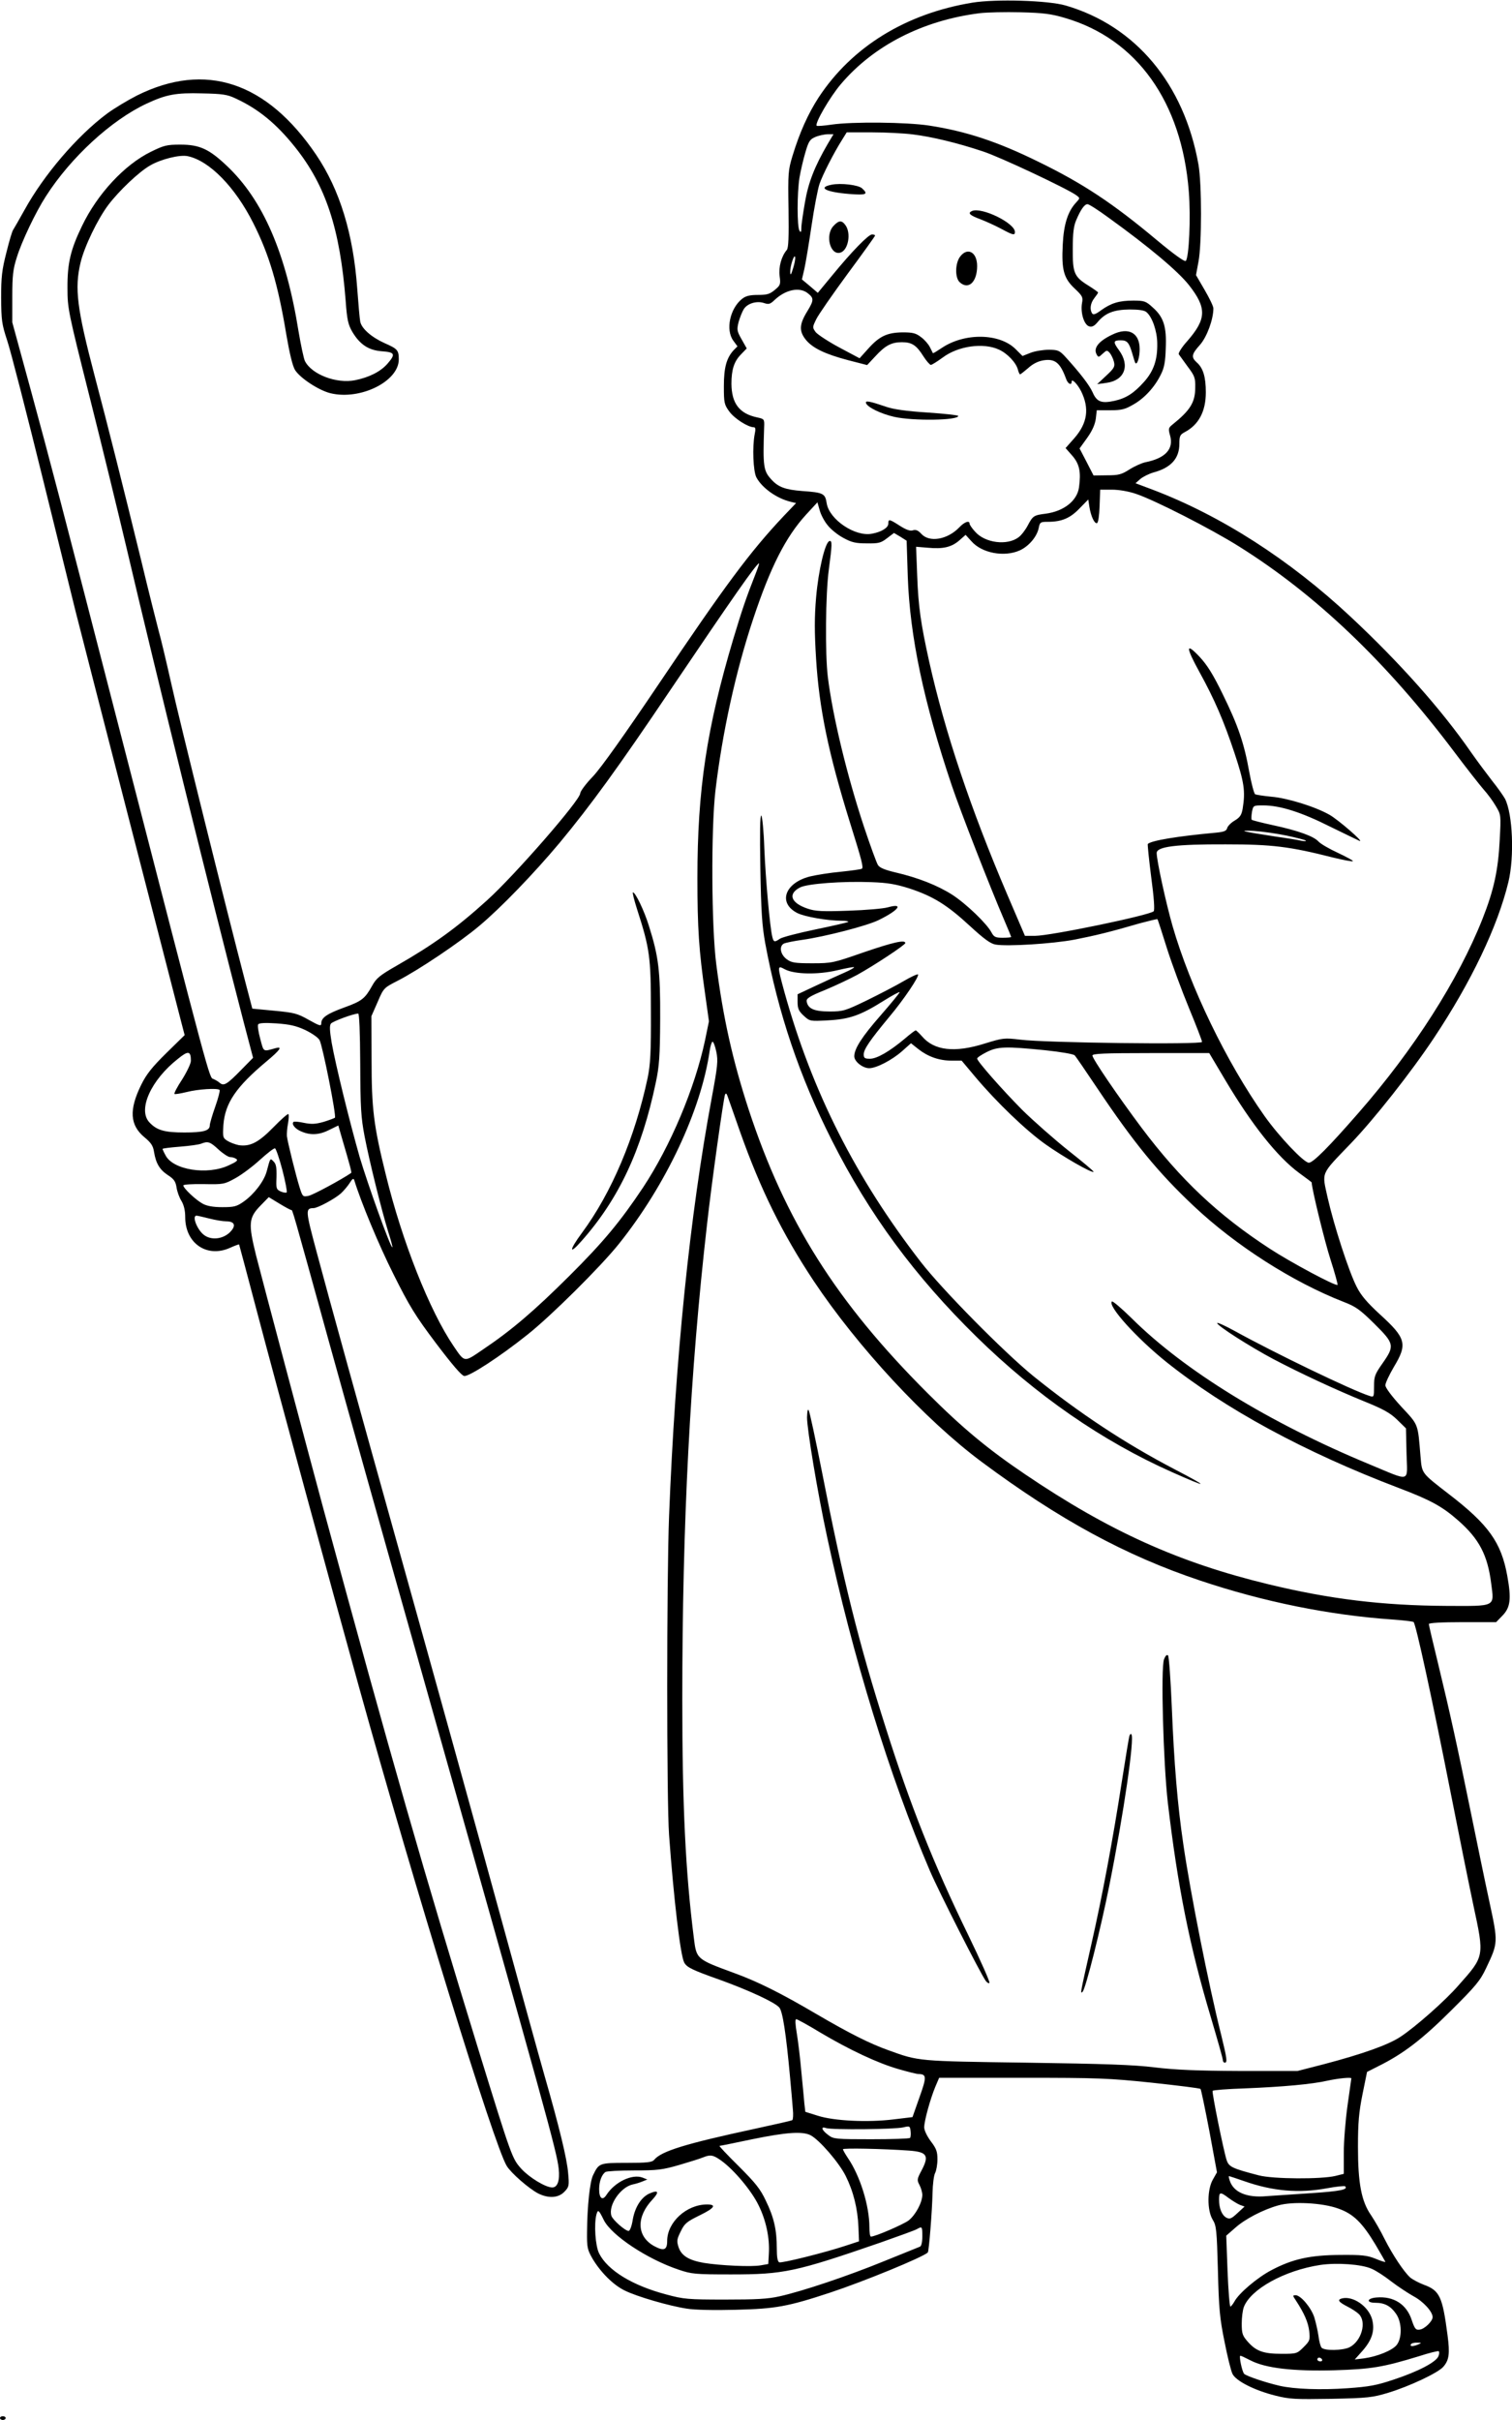<?xml version="1.0" standalone="no"?>
<!DOCTYPE svg PUBLIC "-//W3C//DTD SVG 20010904//EN"
 "http://www.w3.org/TR/2001/REC-SVG-20010904/DTD/svg10.dtd">
<svg version="1.0" xmlns="http://www.w3.org/2000/svg"
 width="800pt" height="1280pt" viewBox="0 0 800 1280"
 preserveAspectRatio="xMidYMid meet">
<g transform="translate(0,1280) scale(0.1,-0.1)"
fill="#000000" stroke="none">
<path d="M5145 12786 c-353 -58 -638 -234 -814 -502 -55 -85 -100 -184 -138
-309 -23 -76 -24 -91 -21 -281 2 -148 0 -205 -9 -216 -29 -34 -44 -91 -38
-138 6 -44 4 -49 -25 -73 -26 -22 -41 -27 -89 -27 -44 0 -65 -5 -85 -21 -64
-51 -88 -164 -46 -221 l22 -30 -21 -21 c-37 -41 -51 -91 -51 -190 0 -88 2 -97
29 -134 27 -37 99 -83 130 -83 8 0 10 -10 4 -37 -13 -67 -8 -195 9 -228 30
-56 107 -111 181 -129 l29 -7 -65 -68 c-179 -190 -309 -365 -663 -891 -180
-267 -303 -440 -346 -486 -38 -39 -68 -80 -68 -90 0 -36 -345 -432 -492 -565
-162 -147 -286 -236 -478 -346 -91 -52 -109 -67 -131 -107 -38 -68 -54 -81
-148 -115 -91 -33 -121 -54 -121 -83 0 -17 -8 -15 -67 18 -60 34 -77 38 -182
48 l-116 11 -38 145 c-93 355 -349 1384 -391 1575 -26 116 -56 242 -67 280
-10 39 -53 207 -93 375 -99 404 -172 695 -246 975 -93 354 -106 460 -74 595
20 85 90 230 147 306 57 75 161 174 220 208 57 34 159 59 200 50 115 -24 251
-163 347 -354 84 -166 131 -324 175 -590 17 -99 33 -166 46 -187 27 -43 126
-108 188 -123 158 -38 361 63 361 179 0 49 -7 56 -75 86 -69 31 -122 77 -129
114 -3 14 -10 94 -16 176 -21 288 -92 521 -217 706 -262 387 -586 494 -948
314 -49 -25 -121 -68 -160 -97 -158 -118 -333 -323 -435 -508 -29 -52 -56 -99
-60 -105 -5 -5 -21 -59 -36 -120 -24 -93 -28 -130 -28 -240 1 -119 3 -138 32
-226 18 -53 104 -388 192 -745 88 -357 164 -665 169 -684 50 -198 531 -2064
561 -2180 l17 -65 -97 -95 c-75 -74 -105 -111 -133 -168 -65 -132 -60 -213 17
-277 35 -29 46 -45 51 -78 10 -61 30 -94 74 -123 31 -20 40 -33 45 -64 3 -22
15 -55 26 -72 13 -22 20 -51 20 -86 0 -138 114 -216 235 -163 26 12 49 20 50
19 1 -2 43 -160 94 -353 102 -387 398 -1476 541 -1990 292 -1052 714 -2422
781 -2531 23 -38 117 -120 167 -146 55 -27 107 -24 139 10 24 25 25 32 19 98
-6 75 -46 241 -126 519 -27 94 -121 436 -210 760 -148 541 -371 1345 -550
1985 -224 802 -374 1343 -445 1609 -59 220 -60 230 -16 231 22 0 114 50 145
78 16 15 37 40 47 56 13 21 19 25 23 15 35 -115 130 -344 208 -499 84 -168
115 -219 225 -365 84 -111 135 -171 149 -173 26 -4 190 103 334 218 124 98
387 359 484 480 249 311 436 708 481 1023 4 26 11 47 15 47 5 0 14 -24 20 -53
10 -48 7 -75 -24 -243 -116 -622 -193 -1375 -226 -2214 -13 -333 -13 -1505 0
-1685 25 -343 60 -637 80 -675 14 -26 40 -39 195 -94 151 -55 283 -116 308
-144 18 -20 36 -138 57 -367 6 -66 13 -143 15 -172 3 -28 1 -54 -3 -57 -5 -3
-93 -23 -195 -45 -372 -80 -498 -119 -536 -165 -11 -13 -37 -16 -146 -16 -144
0 -146 -1 -177 -65 -17 -34 -31 -165 -32 -300 -1 -82 2 -94 28 -140 43 -73
111 -141 171 -170 64 -32 236 -82 329 -96 41 -7 148 -9 260 -6 209 5 275 17
499 91 178 59 488 186 516 212 6 6 23 219 25 314 1 47 7 95 14 107 6 12 12 44
12 72 0 41 -6 57 -35 95 -20 27 -35 58 -35 74 0 35 33 153 59 215 l20 47 438
0 c403 0 458 -2 688 -26 138 -15 253 -29 257 -33 3 -3 24 -104 47 -224 l40
-217 -21 -37 c-31 -52 -32 -163 -2 -213 20 -32 22 -54 28 -270 5 -203 10 -254
35 -376 15 -77 34 -154 42 -170 18 -37 115 -87 227 -115 75 -19 105 -20 295
-17 196 4 219 7 302 32 112 34 263 105 291 137 31 35 36 69 23 167 -27 205
-41 237 -127 268 -26 10 -58 27 -71 38 -33 30 -92 118 -136 205 -20 41 -52 96
-70 123 -52 74 -70 170 -70 363 0 129 5 183 24 278 l24 118 61 31 c131 65 230
141 382 292 133 132 156 160 187 226 64 135 64 135 17 353 -23 106 -66 314
-96 462 -72 353 -112 535 -173 787 -28 115 -51 212 -51 218 0 6 65 10 178 10
l178 0 33 34 c43 44 48 89 26 211 -32 177 -99 271 -310 433 -146 113 -141 107
-149 198 -15 178 -9 164 -102 264 -52 57 -84 100 -84 113 0 12 21 56 45 97 73
121 65 152 -75 279 -67 62 -99 99 -122 145 -42 82 -120 324 -153 469 -31 142
-41 119 123 290 122 127 318 375 439 557 197 296 337 589 394 825 32 134 23
359 -18 440 -9 16 -39 59 -68 95 -28 36 -78 103 -111 150 -157 227 -379 476
-638 718 -323 302 -686 535 -1050 673 l-88 33 26 23 c15 12 45 27 69 34 93 25
137 74 137 152 0 41 4 48 28 61 74 39 112 109 112 211 0 81 -14 129 -49 159
-29 27 -27 42 18 92 37 42 71 135 71 193 0 11 -21 54 -46 97 l-46 79 13 70
c18 92 18 414 0 515 -76 426 -332 733 -703 841 -93 27 -369 35 -493 15z m490
-81 c380 -111 618 -444 655 -918 11 -138 1 -350 -16 -367 -6 -6 -62 34 -152
109 -234 196 -393 301 -627 415 -217 107 -384 162 -580 192 -118 18 -405 21
-514 5 -41 -6 -77 -9 -80 -6 -11 12 70 152 128 220 173 204 433 337 733 375
40 5 138 7 218 5 119 -3 161 -8 235 -30z m-4390 -425 c122 -56 217 -134 316
-258 163 -204 238 -432 268 -814 7 -99 13 -125 35 -163 40 -67 86 -98 157
-103 69 -5 73 -15 29 -66 -37 -42 -97 -72 -171 -87 -99 -20 -231 31 -266 102
-6 13 -21 83 -33 154 -67 418 -189 698 -380 878 -94 89 -144 112 -246 112 -72
0 -87 -4 -156 -38 -139 -68 -283 -223 -364 -392 -61 -126 -78 -198 -77 -330 0
-106 4 -125 116 -570 64 -253 152 -615 197 -805 160 -683 446 -1839 619 -2505
l50 -190 -62 -63 c-77 -79 -93 -88 -115 -69 -9 8 -24 16 -33 20 -22 7 -13 -28
-499 1857 -306 1186 -361 1398 -468 1790 l-97 355 0 135 c0 113 4 147 24 209
25 82 100 240 154 323 131 205 346 403 533 490 103 48 154 58 294 54 106 -2
133 -6 175 -26z m3585 -191 c99 -12 237 -45 371 -90 90 -29 452 -200 494 -232
20 -15 20 -15 -2 -39 -43 -46 -65 -115 -70 -222 -7 -133 5 -178 64 -233 40
-38 44 -45 38 -76 -9 -49 10 -114 37 -123 16 -5 28 1 47 24 40 47 85 64 167
65 49 0 79 -4 90 -14 30 -25 56 -99 57 -163 2 -89 -19 -149 -70 -206 -54 -60
-94 -86 -156 -100 -69 -15 -94 -6 -116 45 -17 38 -66 102 -149 193 -27 28 -36
32 -83 32 -29 0 -73 -7 -96 -16 l-43 -17 -37 37 c-85 84 -270 87 -391 5 -24
-16 -45 -29 -46 -27 -1 2 -8 16 -16 32 -8 16 -29 40 -47 53 -27 21 -44 25 -97
25 -82 -1 -123 -20 -182 -86 l-46 -51 -107 57 c-58 31 -114 68 -125 81 -18 25
-18 26 3 69 11 23 86 131 166 240 80 108 145 199 145 202 0 3 -7 6 -16 6 -19
0 -107 -90 -211 -217 l-76 -92 -42 36 -42 35 13 56 c7 32 24 134 38 229 14 95
33 194 42 220 16 47 74 162 121 236 l23 37 133 0 c73 0 171 -5 217 -11z m-451
-51 c-68 -117 -102 -202 -120 -308 -10 -58 -19 -118 -19 -135 0 -23 -3 -27
-10 -15 -13 20 -13 198 0 280 6 36 20 96 31 133 17 59 24 70 52 82 18 8 47 14
65 15 l32 0 -31 -52z m1486 -389 c215 -155 366 -282 425 -356 96 -122 94 -180
-8 -297 -29 -32 -49 -64 -45 -70 4 -6 25 -35 47 -65 37 -49 41 -60 40 -110 0
-79 -26 -121 -122 -198 -20 -16 -21 -22 -11 -57 20 -71 -25 -120 -131 -141
-19 -4 -57 -21 -84 -38 -42 -27 -58 -31 -119 -31 l-71 -1 -37 72 -37 71 41 57
c27 38 41 71 45 101 l5 44 71 0 c60 0 79 5 122 30 59 33 114 93 146 159 18 35
24 68 26 139 5 114 -11 165 -69 216 -36 33 -44 36 -103 36 -75 0 -117 -13
-170 -51 -30 -22 -42 -26 -48 -16 -13 21 -9 53 12 80 11 14 20 27 20 30 0 2
-22 18 -49 35 -78 48 -86 67 -85 197 0 82 5 120 18 150 24 57 44 85 60 85 8 0
58 -32 111 -71z m-1669 -269 c-11 -35 -14 -39 -15 -19 -1 31 22 100 26 79 2
-8 -3 -35 -11 -60z m78 -131 c33 -26 33 -37 -3 -96 -43 -70 -44 -106 -5 -153
36 -42 100 -73 221 -105 l101 -26 43 46 c53 58 86 75 141 75 53 0 77 -16 114
-75 16 -25 34 -45 39 -45 6 0 34 18 63 39 81 61 215 80 297 42 45 -20 92 -70
101 -107 3 -13 9 -24 11 -24 3 0 22 15 43 33 24 22 51 36 80 41 62 10 89 -12
120 -96 9 -28 30 -39 30 -17 0 19 30 -11 50 -50 45 -91 34 -169 -36 -249 l-46
-52 36 -41 c38 -44 46 -86 35 -167 -10 -71 -80 -126 -176 -139 -63 -8 -68 -11
-95 -62 -13 -25 -35 -53 -49 -63 -60 -45 -177 -30 -229 29 -17 18 -30 38 -30
43 0 19 -27 10 -55 -20 -62 -64 -157 -81 -200 -34 -17 19 -30 24 -45 19 -14
-5 -36 3 -69 24 -56 36 -61 37 -61 11 0 -21 -36 -44 -87 -53 -89 -17 -225 75
-239 161 -8 52 -17 57 -131 65 -87 7 -124 20 -160 59 -44 47 -47 69 -40 277 2
44 1 45 -36 53 -95 20 -136 74 -137 178 0 75 14 118 50 155 l31 32 -27 48
c-25 44 -26 51 -16 92 7 24 19 55 28 69 20 30 69 44 107 31 24 -8 32 -6 55 16
58 55 132 71 176 36z m1736 -1061 c97 -32 399 -186 545 -278 406 -254 780
-610 1138 -1085 66 -88 137 -178 157 -201 20 -22 49 -61 64 -87 28 -47 28 -47
21 -179 -8 -161 -31 -266 -91 -418 -128 -323 -363 -691 -655 -1025 -157 -180
-241 -265 -264 -265 -26 0 -158 139 -235 248 -202 286 -393 682 -486 1004 -35
122 -84 347 -84 386 0 34 101 47 365 46 245 0 337 -11 569 -70 54 -13 101 -22
104 -19 3 3 -33 22 -79 44 -46 21 -92 48 -103 60 -25 28 -109 58 -239 86 -60
13 -111 26 -114 29 -3 3 -2 21 1 41 7 35 7 35 60 35 89 0 202 -36 355 -113 80
-39 150 -73 155 -75 24 -7 -112 111 -159 138 -75 43 -223 89 -308 96 -42 4
-80 10 -86 13 -6 4 -20 57 -31 117 -27 152 -59 246 -140 411 -52 107 -83 156
-124 200 -73 77 -73 52 0 -81 80 -145 129 -259 186 -430 51 -154 58 -200 43
-293 -6 -34 -14 -46 -42 -63 -19 -11 -37 -29 -40 -40 -4 -15 -17 -20 -57 -24
-208 -19 -345 -42 -363 -60 -2 -2 6 -81 18 -175 15 -111 19 -175 13 -181 -21
-21 -546 -130 -628 -130 l-53 0 -93 217 c-194 454 -330 859 -414 1235 -44 199
-57 289 -63 450 l-6 156 61 -5 c82 -8 126 3 167 38 l34 30 31 -34 c55 -63 174
-85 256 -48 48 22 91 73 100 119 6 30 9 32 48 32 73 0 118 19 167 70 l47 48 6
-39 c8 -50 27 -90 40 -86 7 2 12 40 14 90 l3 87 62 0 c38 0 89 -9 127 -22z
m-1631 -166 c16 -21 53 -51 83 -67 44 -24 65 -29 124 -29 62 -1 75 2 107 27
l37 28 34 -20 33 -21 6 -189 c11 -318 85 -667 233 -1106 45 -134 203 -539 278
-713 20 -46 36 -86 36 -88 0 -2 -20 -4 -45 -4 -38 0 -46 4 -59 28 -24 46 -133
151 -207 199 -78 50 -182 91 -303 119 -54 13 -82 24 -91 39 -7 11 -40 101 -73
200 -91 274 -167 590 -192 795 -15 124 -12 437 5 565 18 136 19 158 3 153 -23
-8 -58 -157 -70 -298 -9 -104 -9 -183 0 -326 16 -260 65 -498 179 -864 62
-198 73 -239 63 -245 -4 -3 -55 -10 -112 -16 -56 -5 -130 -17 -163 -25 -133
-34 -170 -140 -67 -193 39 -20 161 -41 234 -41 23 0 39 -3 36 -6 -3 -3 -81
-21 -173 -40 -92 -19 -176 -41 -188 -49 -29 -20 -34 -19 -41 11 -12 48 -35
299 -42 467 -3 92 -11 170 -16 173 -7 4 -8 -93 -5 -277 4 -231 9 -305 26 -399
69 -371 181 -703 352 -1041 199 -394 440 -720 765 -1039 317 -311 666 -552
1034 -716 198 -88 202 -83 14 15 -264 138 -504 297 -746 492 -155 126 -483
458 -596 604 -344 444 -575 900 -722 1429 -38 140 -38 141 3 119 51 -27 176
-29 277 -5 47 11 87 19 89 16 2 -2 -20 -15 -50 -28 -30 -13 -98 -44 -151 -69
l-98 -46 0 -41 c0 -34 6 -48 32 -72 33 -30 33 -30 128 -25 114 6 172 26 293
102 48 30 87 51 87 47 0 -4 -45 -59 -100 -122 -100 -114 -140 -177 -140 -217
0 -28 45 -63 79 -63 38 0 121 43 175 91 l46 41 39 -31 c51 -40 110 -61 176
-61 l53 0 73 -87 c113 -134 266 -281 370 -355 93 -66 246 -154 255 -146 2 3
-58 53 -134 113 -75 60 -184 156 -243 214 -108 109 -239 258 -239 272 0 5 22
20 50 34 59 30 101 31 310 10 84 -9 149 -20 156 -27 7 -7 60 -85 119 -173 195
-291 322 -446 511 -624 223 -210 524 -402 793 -507 65 -25 87 -41 163 -116
106 -105 108 -116 43 -209 -41 -58 -45 -70 -45 -122 0 -56 -1 -58 -22 -51 -93
29 -505 228 -715 344 -51 28 -93 47 -93 42 0 -14 172 -124 298 -191 145 -76
321 -158 477 -222 104 -42 140 -62 177 -98 l47 -46 3 -133 c4 -157 28 -150
-199 -56 -528 219 -976 494 -1255 771 -54 53 -101 93 -105 89 -23 -23 128
-191 287 -319 313 -250 731 -477 1230 -667 169 -64 231 -98 315 -172 112 -98
156 -184 175 -334 16 -125 28 -119 -238 -118 -339 2 -616 36 -939 114 -477
115 -846 282 -1289 582 -197 133 -332 245 -515 428 -485 484 -754 912 -948
1502 -85 261 -135 485 -171 766 -26 198 -28 715 -5 917 36 306 107 632 200
911 91 274 172 434 280 552 l60 65 12 -42 c6 -23 25 -59 42 -79z m-380 -254
c-51 -129 -72 -191 -119 -347 -141 -473 -190 -798 -190 -1265 0 -267 8 -384
41 -615 l20 -143 -21 -102 c-54 -253 -183 -558 -327 -776 -120 -180 -210 -289
-392 -470 -184 -183 -304 -286 -456 -388 -101 -69 -95 -70 -155 18 -127 187
-272 552 -359 908 -64 258 -75 347 -75 607 l-1 230 33 75 c32 75 33 75 107
113 111 57 328 203 430 289 114 95 291 279 425 439 166 200 312 401 590 814
328 486 453 665 466 665 2 0 -6 -24 -17 -52z m2810 -1388 c52 -11 97 -23 100
-26 3 -4 -7 -4 -24 -1 -16 4 -77 14 -135 22 -176 27 -209 35 -115 30 44 -3
122 -14 174 -25z m-1998 -279 c125 -41 200 -87 320 -198 75 -69 109 -94 136
-99 61 -11 301 4 418 26 112 22 190 41 348 87 49 13 90 23 91 21 2 -1 24 -70
50 -153 26 -82 79 -225 117 -317 38 -92 69 -172 69 -179 0 -15 -827 -5 -962
12 -85 10 -91 9 -186 -20 -161 -51 -270 -38 -334 38 -15 17 -30 31 -33 31 -4
0 -30 -20 -58 -44 -80 -67 -147 -106 -184 -106 -28 0 -33 4 -33 23 0 27 32 74
134 197 79 94 162 218 153 226 -3 3 -38 -13 -77 -36 -39 -23 -126 -68 -193
-101 -116 -56 -126 -59 -198 -59 -82 0 -115 15 -121 54 -2 15 16 27 98 60 55
23 131 59 170 80 90 50 254 158 254 168 0 19 -65 4 -220 -49 -161 -56 -168
-58 -272 -58 -93 0 -110 3 -135 21 -34 25 -42 68 -16 83 11 5 55 14 99 20 119
17 342 74 404 105 106 52 134 91 48 67 -24 -7 -118 -15 -209 -18 -139 -5 -175
-3 -216 11 -89 30 -106 78 -40 112 38 20 226 34 378 28 84 -3 127 -10 200 -33z
m-2905 -929 c1 -233 4 -282 23 -382 26 -135 90 -392 125 -505 14 -43 24 -81
22 -82 -8 -8 -131 335 -173 477 -55 193 -127 486 -148 604 -11 66 -12 92 -4
102 10 12 117 52 144 53 6 1 10 -95 11 -267z m-291 180 c35 -17 69 -40 76 -54
16 -30 90 -401 81 -410 -4 -3 -31 -13 -60 -22 -43 -12 -64 -13 -104 -5 -27 6
-52 8 -55 5 -12 -12 9 -38 42 -51 49 -21 95 -18 148 9 l47 23 19 -66 c42 -143
53 -183 49 -185 -51 -35 -201 -116 -225 -121 -30 -6 -32 -5 -47 42 -20 63 -64
241 -68 273 -1 14 1 44 6 68 4 24 5 46 2 49 -3 4 -39 -28 -79 -69 -79 -81
-124 -104 -184 -95 -19 4 -46 14 -60 23 -24 15 -25 20 -21 84 9 116 67 201
227 335 73 61 88 82 49 71 -68 -19 -62 -22 -81 49 -10 36 -15 71 -11 77 5 7
36 9 96 5 70 -5 103 -12 153 -35z m-605 -163 c0 -14 -21 -58 -46 -98 -26 -39
-44 -74 -41 -77 2 -3 32 2 65 10 58 15 163 22 174 11 3 -3 -7 -43 -23 -88 -16
-45 -29 -90 -29 -99 0 -29 -34 -38 -135 -38 -106 0 -146 12 -185 54 -62 67 9
224 152 336 54 44 68 42 68 -11z m5473 -102 c141 -237 276 -407 392 -492 36
-26 65 -48 65 -49 1 -36 70 -317 100 -409 23 -71 39 -131 37 -133 -9 -9 -251
121 -358 191 -275 179 -473 366 -679 640 -125 167 -260 365 -260 382 0 10 58
13 309 13 l309 0 85 -143z m-2566 -277 c107 -301 221 -533 388 -785 232 -348
591 -736 890 -958 409 -304 760 -495 1155 -627 337 -113 685 -183 1017 -206
56 -4 106 -10 112 -13 12 -8 98 -403 201 -926 39 -198 91 -456 116 -574 58
-270 59 -267 -79 -422 -70 -81 -228 -220 -307 -272 -65 -43 -200 -91 -405
-145 l-140 -36 -305 0 c-226 1 -342 6 -450 19 -112 14 -266 19 -680 25 -575 8
-568 7 -730 66 -98 35 -202 87 -380 191 -187 110 -311 172 -435 217 -201 74
-200 73 -214 187 -44 347 -61 698 -61 1259 0 936 41 1728 131 2515 24 217 87
664 95 685 5 11 9 6 16 -15 6 -16 35 -100 65 -185z m-2761 -90 c24 -22 52 -40
61 -40 10 0 25 -4 33 -10 11 -7 2 -15 -40 -34 -113 -53 -295 -24 -334 53 -9
16 -16 32 -16 34 0 3 42 8 93 12 50 4 101 11 112 16 35 14 47 10 91 -31z m338
-108 c16 -62 26 -115 23 -119 -4 -3 -18 -1 -32 5 -23 11 -25 16 -22 76 1 51
-2 69 -15 82 -19 19 -17 23 -37 -52 -14 -52 -67 -121 -121 -159 -38 -27 -52
-30 -114 -30 -48 0 -81 6 -103 18 -36 19 -103 82 -103 97 0 5 47 8 108 7 104
-2 109 -1 167 31 33 18 92 62 130 97 39 35 74 63 80 61 5 -1 23 -53 39 -114z
m47 -212 c7 0 3 15 199 -695 132 -475 231 -829 480 -1710 678 -2401 725 -2571
736 -2665 7 -63 -6 -100 -34 -100 -36 0 -122 53 -164 99 -48 54 -50 57 -227
631 -285 926 -460 1535 -820 2860 -93 345 -320 1198 -356 1339 -42 170 -40
200 25 266 l42 43 56 -34 c31 -19 59 -34 63 -34z m-434 -45 c31 -8 72 -15 90
-15 48 0 54 -26 15 -62 -37 -32 -93 -38 -130 -12 -37 25 -69 104 -42 104 5 0
35 -7 67 -15z m3232 -4305 c155 -92 306 -163 415 -194 48 -14 96 -26 105 -26
44 -1 45 -14 6 -123 l-37 -105 -100 -12 c-137 -17 -315 -8 -400 19 l-67 21 -5
43 c-2 23 -9 99 -16 168 -6 70 -17 161 -24 203 -8 48 -10 76 -3 76 5 0 62 -31
126 -70z m2811 -243 c0 -1 -9 -65 -20 -142 -11 -77 -20 -190 -20 -251 l0 -112
-44 -11 c-74 -18 -330 -17 -406 3 -142 37 -158 45 -170 81 -16 49 -79 359 -74
366 2 4 79 10 171 13 199 8 355 22 438 41 55 12 125 19 125 12z m-2335 -315
c-4 -4 -96 -7 -205 -7 -185 0 -200 1 -226 21 -37 27 -44 49 -13 38 31 -10 364
-7 409 4 33 8 35 7 38 -21 2 -16 0 -32 -3 -35z m-526 14 c47 -25 149 -143 185
-214 41 -82 64 -173 68 -272 l3 -75 -70 -23 c-112 -37 -337 -93 -352 -88 -9 4
-13 27 -13 75 0 96 -15 163 -58 251 -29 62 -55 94 -144 183 -60 59 -105 107
-101 107 5 0 82 16 173 35 180 37 266 43 309 21z m520 -81 c97 -7 109 -26 66
-107 -23 -43 -24 -49 -10 -75 8 -15 15 -39 15 -53 -1 -41 -36 -106 -73 -135
-31 -22 -176 -85 -199 -85 -5 0 -8 23 -8 50 0 113 -49 271 -114 366 -14 21
-26 42 -26 46 0 7 208 3 349 -7z m-993 -53 c68 -49 160 -159 197 -235 40 -80
60 -174 55 -257 l-3 -55 -40 -7 c-48 -9 -216 -1 -301 13 -80 14 -119 38 -134
84 -10 32 -9 41 12 83 20 42 32 51 101 85 78 38 90 57 38 57 -109 0 -211 -94
-211 -193 0 -49 -18 -55 -71 -26 -91 52 -93 154 -6 246 35 38 31 51 -12 33
-46 -18 -81 -72 -93 -140 -5 -33 -15 -60 -22 -60 -18 0 -84 58 -91 80 -18 55
48 152 113 166 15 3 38 10 52 16 l25 10 -25 10 c-55 21 -147 -23 -191 -91 -21
-33 -39 -19 -39 30 0 41 14 78 34 91 6 4 73 8 150 8 124 0 150 3 240 29 55 16
112 34 126 40 39 16 54 13 96 -17z m2765 -108 c153 -54 291 -66 442 -38 48 9
91 13 94 10 18 -17 -27 -26 -177 -36 -91 -6 -198 -13 -238 -16 -106 -10 -177
21 -196 84 -4 12 -6 22 -3 22 2 0 37 -12 78 -26z m-80 -90 c19 -14 45 -30 59
-36 l25 -9 -38 -35 c-31 -29 -40 -33 -58 -24 -24 13 -39 49 -39 96 0 41 6 42
51 8z m578 -55 c81 -28 128 -74 199 -192 28 -48 52 -89 52 -91 0 -2 -24 5 -52
17 -45 18 -72 21 -188 20 -158 -1 -250 -21 -362 -80 -75 -39 -174 -123 -197
-167 -8 -14 -18 -26 -21 -26 -4 0 -11 84 -15 187 l-7 188 47 41 c52 47 149 97
228 119 75 22 233 14 316 -16z m-3884 -62 c41 -81 229 -206 396 -262 68 -23
86 -25 277 -25 279 0 340 13 792 169 96 34 183 65 192 71 27 15 28 14 28 -39
0 -30 -5 -51 -12 -54 -7 -3 -92 -37 -188 -76 -193 -79 -434 -160 -556 -187
-62 -14 -124 -17 -289 -17 -194 0 -218 2 -310 27 -178 47 -310 127 -355 217
-20 39 -28 155 -14 207 8 27 12 24 39 -31z m4062 -257 c24 -10 71 -41 104 -67
34 -26 87 -61 117 -78 53 -28 102 -82 102 -111 0 -22 -44 -64 -69 -66 -20 -3
-26 4 -42 52 -27 82 -95 126 -186 118 -51 -4 -56 -28 -6 -28 50 0 82 -18 110
-59 31 -45 32 -127 3 -164 -23 -29 -102 -61 -173 -71 l-49 -6 41 46 c51 58 66
108 51 166 -19 69 -101 126 -160 111 -26 -7 -18 -19 31 -44 22 -11 49 -29 59
-39 42 -42 14 -142 -49 -175 -36 -18 -134 -20 -149 -2 -5 6 -13 35 -16 62 -4
28 -14 71 -22 98 -17 52 -72 117 -99 117 -16 0 -16 -2 1 -27 45 -69 65 -115
71 -162 5 -48 4 -52 -30 -86 -34 -34 -37 -35 -116 -35 -96 0 -135 14 -179 64
-28 32 -32 43 -32 96 0 32 5 71 11 87 36 95 215 194 404 223 87 13 219 4 272
-20z m248 -400 c-28 -12 -47 -12 -40 0 3 6 18 10 33 9 24 0 25 -1 7 -9z m106
-62 c-11 -31 -106 -81 -236 -124 -92 -31 -132 -38 -245 -46 -140 -10 -282 -5
-360 13 -77 18 -174 51 -187 63 -11 11 -29 96 -20 96 3 0 27 -11 54 -25 79
-41 225 -58 443 -52 196 6 257 16 450 75 52 17 98 28 102 26 4 -3 4 -14 -1
-26z m-616 -18 c3 -5 -1 -10 -9 -10 -9 0 -16 5 -16 10 0 6 4 10 9 10 6 0 13
-4 16 -10z"/>
<path d="M4400 11823 c-76 -15 -31 -39 94 -49 90 -7 102 -2 67 30 -20 18 -112
29 -161 19z"/>
<path d="M5143 11684 c-25 -11 -12 -23 45 -44 31 -12 81 -35 111 -51 61 -33
71 -35 71 -16 0 47 -176 133 -227 111z"/>
<path d="M4410 11605 c-46 -49 -17 -158 37 -141 41 13 57 101 27 144 -20 28
-35 28 -64 -3z"/>
<path d="M5081 11444 c-28 -35 -29 -114 -3 -137 46 -42 92 1 92 86 0 73 -50
101 -89 51z"/>
<path d="M5885 11030 c-72 -34 -101 -71 -83 -104 9 -17 11 -17 32 3 22 20 23
20 38 4 8 -10 18 -31 22 -47 6 -25 1 -34 -41 -73 l-48 -45 50 7 c95 13 125 91
66 172 -33 45 -31 53 9 53 34 0 44 -12 61 -70 7 -25 14 -47 16 -50 10 -12 23
30 23 73 0 87 -59 119 -145 77z"/>
<path d="M4582 10668 c7 -22 79 -57 150 -73 98 -22 338 -19 338 5 0 4 -73 12
-162 18 -110 7 -181 17 -218 30 -88 30 -113 35 -108 20z"/>
<path d="M3371 7990 c67 -208 73 -251 73 -540 1 -218 -3 -280 -17 -350 -67
-315 -191 -609 -348 -821 -68 -92 -70 -120 -3 -44 198 223 319 481 394 840 18
84 22 139 23 335 1 254 -8 330 -60 494 -24 78 -71 176 -84 176 -4 0 6 -40 22
-90z"/>
<path d="M4270 5303 c0 -63 56 -400 106 -631 135 -632 331 -1269 544 -1767 47
-110 267 -543 296 -583 7 -9 16 -14 19 -10 4 4 -47 119 -113 255 -182 373
-306 685 -435 1093 -143 448 -227 786 -337 1350 -34 173 -66 322 -71 330 -5
10 -8 -3 -9 -37z"/>
<path d="M6159 4024 c-18 -45 -4 -549 20 -759 52 -442 115 -759 227 -1133 35
-118 64 -220 64 -228 0 -8 5 -14 10 -14 15 0 12 21 -19 148 -65 258 -163 751
-200 1007 -31 209 -49 429 -61 725 -6 146 -15 269 -20 274 -6 6 -14 -2 -21
-20z"/>
<path d="M5976 3619 c-3 -8 -21 -119 -41 -246 -46 -298 -103 -604 -162 -863
-59 -261 -58 -257 -45 -245 16 15 96 334 141 560 77 385 135 784 117 802 -3 3
-8 0 -10 -8z"/>
<path d="M0 10 c0 -5 7 -10 15 -10 8 0 15 5 15 10 0 6 -7 10 -15 10 -8 0 -15
-4 -15 -10z"/>
</g>
</svg>